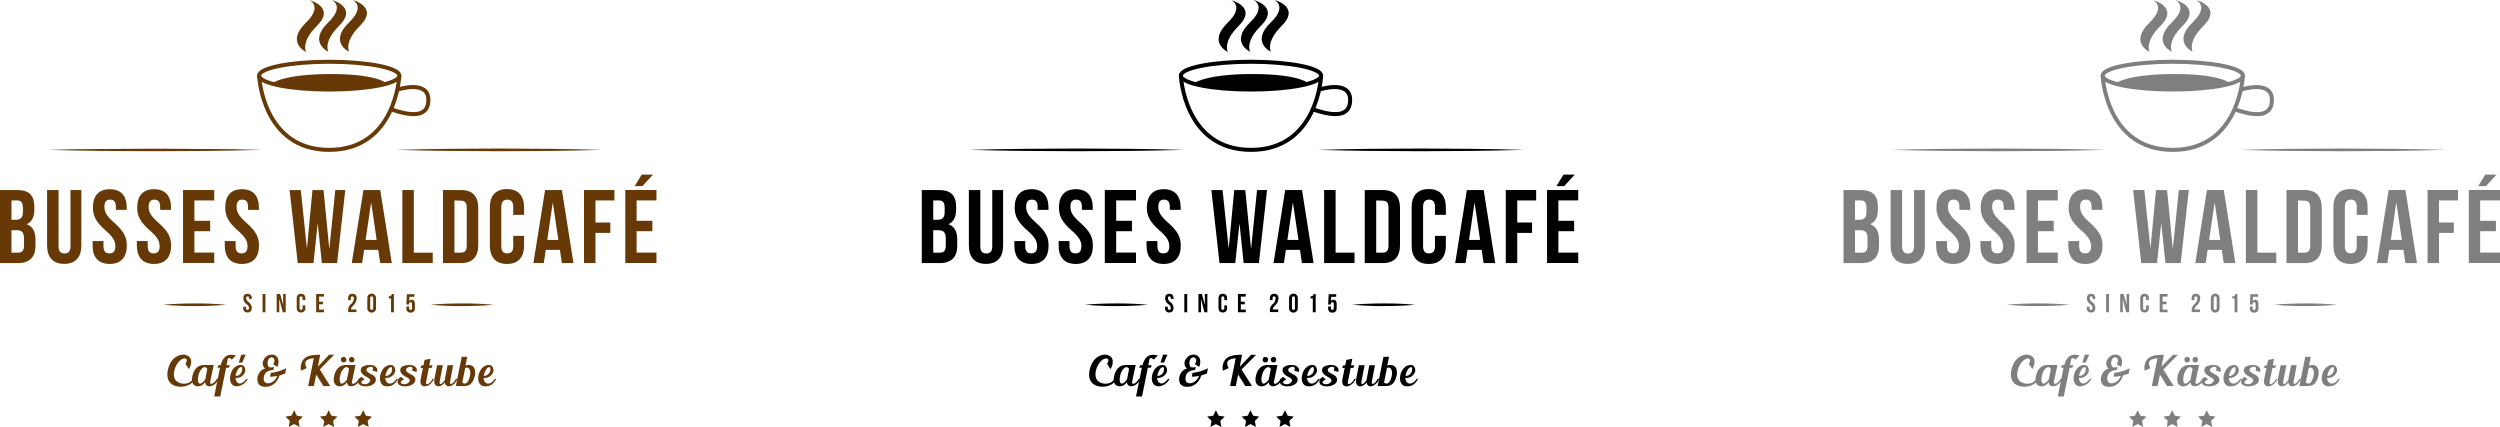 <svg viewBox="0 0 721.44 123.2" xmlns="http://www.w3.org/2000/svg"><g fill="#673907"><path d="m75.62 43.25c-5.14.16-10.29.23-15.44.3l-15.43.09-15.44-.09c-5.15-.07-10.3-.14-15.44-.3 5.13-.16 10.29-.25 15.44-.25l15.44-.09 15.43.09c5.15 0 10.3.09 15.44.25z"/><path d="m114.32 43.25c5-.16 9.9-.23 14.85-.3l14.83-.09 14.85.09c5 .06 9.9.14 14.85.3-4.95.16-9.9.23-14.85.3l-14.85.09-14.86-.09c-4.92-.07-9.87-.14-14.82-.3z"/><path d="m94.85 118.38.78 1.58 1.76.26-1.27 1.23.3 1.75-1.57-.83-1.57.83.3-1.75-1.27-1.23 1.76-.26z"/><path d="m104.81 118.38.79 1.58 1.75.26-1.27 1.23.3 1.75-1.57-.83-1.56.83.3-1.75-1.27-1.23 1.75-.26z"/><path d="m84.89 118.38.78 1.58 1.75.26-1.27 1.23.3 1.75-1.56-.83-1.57.83.3-1.75-1.27-1.23 1.75-.26z"/><path d="m47.09 87.94c1.52-.16 3-.23 4.55-.29s3-.09 4.54-.09 3 0 4.54.08 3 .14 4.55.3c-1.52.16-3 .24-4.55.3s-3 .08-4.54.09-3 0-4.54-.09-3.03-.14-4.55-.3z"/><path d="m124.22 87.94c1.52-.16 3-.23 4.54-.29s3-.09 4.55-.09 3 0 4.54.08 3 .14 4.54.3c-1.51.16-3 .24-4.54.3s-3 .08-4.54.09-3 0-4.55-.09-3.02-.14-4.54-.3z"/><path d="m9.91 59.69v.75c0 2.17-.66 3.52-2.14 4.22v.06c1.78.69 2.47 2.26 2.47 4.49v1.71c0 3.26-1.71 5-5 5h-5.24v-21.08h5c3.43 0 4.91 1.59 4.91 4.85zm-6.6-1.84v5.57h1.3c1.23 0 2-.54 2-2.23v-1.19c0-1.51-.51-2.17-1.69-2.17zm0 8.58v6.48h1.9c1.12 0 1.72-.51 1.72-2.08v-1.83c0-2-.63-2.57-2.14-2.57z"/><path d="m16.9 54.84v16.26c0 1.51.66 2.05 1.72 2.05s1.72-.54 1.72-2.05v-16.26h3.13v16c0 3.38-1.69 5.31-4.94 5.31s-4.94-1.93-4.94-5.31v-16z"/><path d="m31.69 54.6c3.23 0 4.88 1.92 4.88 5.3v.66h-3.13v-.87c0-1.51-.6-2.08-1.66-2.08s-1.65.57-1.65 2.08.66 2.68 2.83 4.58c2.77 2.44 3.64 4.18 3.64 6.59 0 3.38-1.68 5.31-4.94 5.31s-4.94-1.93-4.94-5.31v-1.29h3.14v1.5c0 1.51.66 2.05 1.71 2.05s1.72-.54 1.72-2.05-.66-2.68-2.83-4.57c-2.77-2.44-3.65-4.19-3.65-6.6 0-3.38 1.66-5.3 4.88-5.3z"/><path d="m44.47 54.6c3.22 0 4.88 1.92 4.88 5.3v.66h-3.14v-.87c0-1.51-.6-2.08-1.65-2.08s-1.66.57-1.66 2.08.66 2.68 2.83 4.58c2.77 2.44 3.65 4.18 3.65 6.59 0 3.38-1.69 5.31-4.94 5.31s-4.94-1.93-4.94-5.31v-1.29h3.13v1.5c0 1.51.66 2.05 1.72 2.05s1.71-.54 1.71-2.05-.66-2.68-2.83-4.57c-2.77-2.44-3.64-4.19-3.64-6.6 0-3.38 1.65-5.3 4.88-5.3z"/><path d="m56.1 63.72h4.55v3h-4.55v6.17h5.72v3h-9v-21.05h9v3h-5.72z"/><path d="m69.83 54.6c3.23 0 4.88 1.92 4.88 5.3v.66h-3.13v-.87c0-1.51-.6-2.08-1.66-2.08s-1.65.57-1.65 2.08.66 2.68 2.83 4.58c2.77 2.44 3.64 4.18 3.64 6.59 0 3.38-1.68 5.31-4.94 5.31s-4.94-1.93-4.94-5.31v-1.29h3.14v1.5c0 1.51.66 2.05 1.71 2.05s1.72-.54 1.72-2.05-.66-2.68-2.83-4.57c-2.77-2.44-3.6-4.19-3.6-6.6 0-3.38 1.61-5.3 4.83-5.3z"/><path d="m91.71 64.69h-.06l-1.18 11.23h-4.55l-2.35-21.08h3.23l1.74 16.63h.06l1.57-16.63h3.19l1.64 16.75h.06l1.69-16.75h2.89l-2.36 21.08h-4.4z"/><path d="m113.07 75.92h-3.35l-.57-3.82h-4.07l-.57 3.82h-3l3.37-21.08h4.85zm-7.56-6.68h3.19l-1.57-10.67h-.06z"/><path d="m116.11 54.84h3.31v18.07h5.46v3h-8.77z"/><path d="m127.83 54.84h5.24c3.32 0 4.94 1.83 4.94 5.21v10.66c0 3.38-1.62 5.21-4.94 5.21h-5.24zm3.31 3v15.07h1.86c1.06 0 1.69-.54 1.69-2v-11c0-1.51-.63-2-1.69-2z"/><path d="m151.24 68.06v2.8c0 3.38-1.69 5.31-4.94 5.31s-4.94-1.93-4.94-5.31v-11c0-3.38 1.68-5.3 4.94-5.3s4.94 1.92 4.94 5.3v2.14h-3.14v-2.31c0-1.51-.66-2.08-1.71-2.08s-1.72.57-1.72 2.08v11.38c0 1.51.66 2.05 1.72 2.05s1.71-.54 1.71-2.05v-3z"/><path d="m165.49 75.92h-3.35l-.57-3.82h-4.07l-.57 3.82h-3l3.37-21.08h4.85zm-7.56-6.68h3.19l-1.57-10.67h-.06z"/><path d="m171.84 64.21h4.28v3h-4.28v8.7h-3.31v-21.07h8.77v3h-5.46z"/><path d="m183.71 63.72h4.55v3h-4.55v6.17h5.73v3h-9v-21.05h9v3h-5.73zm4.73-13.34-3.07 3.34h-2.23l2.05-3.34z"/><path d="m56.2 109.38c-1.15 2.5-5.22 2.88-7 1.17-1.59-1.51-.85-4.92.5-6.58a4.38 4.38 0 0 1 2-1.4 3 3 0 0 1 2.4.05 1.89 1.89 0 0 1 1.06 1.52 3.91 3.91 0 0 1 -.66 2.37l-1-1.56a1.78 1.78 0 0 0 .41-.93.57.57 0 0 0 -.64-.58 2.35 2.35 0 0 0 -1.4.67c-1.3 1.2-2.25 3.9-1.33 5.39s4 1.81 5.09-.12z"/><path d="m63.08 109.35c-.83 2.21-3.72 3-3.88.92-1.27 1.91-4 1.56-3.81-.94.17-1.94 1.13-3.88 3.28-4h3l-.09.46c-.38 1.84-.63 2.91-.91 4.3s1.5.34 1.89-.79zm-3.26-2.86c-.74-1.34-2.16 0-2.58 1.92-.46 2.18.34 3.31 2 1.07z"/><path d="m65.72 103.64-.35 1.74h1l-.35.74h-.78l-1.68 8.29h-1.75c.55-2.86 1.09-5.47 1.67-8.29h-.76l.31-.74h.64c.55-2 1.59-3.59 4.43-2.8l-1.17 1.19c-.59-.47-.81-.54-1.17-.33z"/><path d="m71.49 109.33a3.73 3.73 0 0 1 -3.19 2.15c-2.28-.07-2.31-3-1.19-4.74.91-1.42 2.48-1.72 3.17-1.14a1.72 1.72 0 0 1 .26 2.12 2.69 2.69 0 0 1 -2.54 1.34 1.68 1.68 0 0 0 .75 1.5c.93.44 1.89-.64 2.36-1.23zm-3.5-.84a1.91 1.91 0 0 0 1.82-2.49c-.24-.18-.77 0-1.21.73a4.6 4.6 0 0 0 -.6 1.61s0 .11 0 .15zm2.91-6.15-1 2.3h-1l.71-2.28z"/><path d="m82.29 107.8c-.38.14-1.26.45-1.65.56a4.85 4.85 0 0 1 -.48 1.12 3.9 3.9 0 0 1 -.89 1.12 4.11 4.11 0 0 1 -1.18.76 4.17 4.17 0 0 1 -1.49.26 3.51 3.51 0 0 1 -1.12-.17 2.24 2.24 0 0 1 -.68-.45 1.73 1.73 0 0 1 -.4-.69 2.5 2.5 0 0 1 -.13-.81 3.23 3.23 0 0 1 .14-1 3.54 3.54 0 0 1 .45-.94 2.81 2.81 0 0 1 1.7-1.22 1.69 1.69 0 0 1 -.57-.66 1.86 1.86 0 0 1 -.18-.79 2.3 2.3 0 0 1 .19-.89 4.1 4.1 0 0 1 .56-.84 2.68 2.68 0 0 1 .83-.6 2.61 2.61 0 0 1 1.06-.23c2 0 2.25 2.22 1.59 3.55-.4-.26-1-.62-1.22-.82 1.24-1.73-.93-2.86-1.5-.9a2.22 2.22 0 0 0 -.1.61 1.81 1.81 0 0 0 .07.52c.24 1 .83.72 1.79.66l-.22.83c-1.67.08-2.76.84-2.76 2.54 0 2 2.94 1.64 3.93-.85a11.36 11.36 0 0 1 -2.1.24c.07-.35.14-.76.21-1.12a12.08 12.08 0 0 0 4.43-1.33c-.07.42-.19 1.15-.28 1.54z"/><path d="m92.29 106.62 3 4.79h-1.97l-2.06-3.32-.68 3.32h-1.65l1.62-8a3.75 3.75 0 0 0 -2.12.63c-.44.39-.41 1.32.08 2.19l-1.63.74a3.86 3.86 0 0 1 .86-3.43c1-1 2.77-1.16 4.66-1.16l-.67 3.42 3.27-3.46h1.43z"/><path d="m104 109.35c-.83 2.21-3.72 3-3.88.92-1.28 1.91-4 1.56-3.81-.94.17-1.94 1.12-3.88 3.28-4h3l-.1.46c-.37 1.84-.62 2.91-.9 4.3s1.49.34 1.89-.79zm-3.27-2.86c-.73-1.34-2.15 0-2.57 1.92-.46 2.18.33 3.31 2 1.07v-.22zm-1.57-3.49a.8.8 0 0 1 .8.8.79.79 0 0 1 -.8.79.77.77 0 0 1 -.79-.79.78.78 0 0 1 .79-.8zm2.34 0a.8.8 0 0 1 .8.8.79.79 0 0 1 -.8.79.79.79 0 0 1 -.79-.79.79.79 0 0 1 .79-.8z"/><path d="m107.47 106.93c.18-.36.38-1-.34-1.08a1.14 1.14 0 0 0 -.84.21.77.77 0 0 0 -.54.74.66.66 0 0 0 .23.47 4.84 4.84 0 0 0 .87.58 9 9 0 0 1 1 .58 1.69 1.69 0 0 1 .56.75c.63 2.5-4.71 3.12-5.07 1.15a1.5 1.5 0 0 1 1-1.55l.89.76c-.75.23-1.08.62-.93.95s1 .52 1.64.27a1.54 1.54 0 0 0 .86-.78c.18-.41-.26-.76-.59-1a8.72 8.72 0 0 1 -1-.56 2.69 2.69 0 0 1 -.84-.8 1.26 1.26 0 0 1 .73-2 3.65 3.65 0 0 1 1.82-.27 2 2 0 0 1 1.88 1 1.76 1.76 0 0 1 0 1z"/><path d="m114.87 109.33c-.94 1.74-1.93 2.18-3.31 2.15-2.27-.07-2.31-3-1.19-4.74.92-1.42 2.48-1.72 3.17-1.14a1.72 1.72 0 0 1 .27 2.12 2.72 2.72 0 0 1 -2.6 1.34 1.7 1.7 0 0 0 .75 1.5c.93.44 1.91-.29 2.47-1.23zm-3.62-.84a1.91 1.91 0 0 0 1.82-2.47c-.24-.18-.77 0-1.21.73a4.6 4.6 0 0 0 -.6 1.61s-.01.09-.01.13z"/><path d="m118.87 106.93c.18-.36.38-1-.34-1.08a1.14 1.14 0 0 0 -.84.21.75.75 0 0 0 -.53.74.62.62 0 0 0 .22.47 4.84 4.84 0 0 0 .87.58 8.13 8.13 0 0 1 1 .58 1.69 1.69 0 0 1 .56.75c.63 2.5-4.71 3.12-5.07 1.15a1.5 1.5 0 0 1 1-1.55l.89.76c-.75.23-1.08.62-.93.95s1 .52 1.64.27a1.54 1.54 0 0 0 .86-.78c.18-.41-.26-.76-.59-1a9.75 9.75 0 0 1 -1-.56 2.69 2.69 0 0 1 -.84-.8 1.26 1.26 0 0 1 .73-2 3.65 3.65 0 0 1 1.82-.27 2 2 0 0 1 1.88 1 1.76 1.76 0 0 1 0 1z"/><path d="m125.25 109.3c-1 2.58-4.52 3.26-3.84 0l.64-3.13h-.73l.31-.74h.57l.33-1.57 1.71-.33-.37 1.9h1l-.35.74h-.75l-.81 4c-.28 1.41 1.43.36 1.84-.82z"/><path d="m132 109.32c-.77 2.19-3.33 3-3.62 1.09-1.28 1.57-3.49 1.61-3-1.16l.77-3.87h1.64c-.37 2-.67 3.4-.91 4.74s.94.53 1.47-.47c0-.12 0-.26.81-4.27h1.61c-.36 2-.63 3.34-.88 4.74s1.25.35 1.63-.8z"/><path d="m136.92 108.81c-.69 2.37-1.83 2.6-3.38 2.6h-2l1.7-8.44h1.59l-.51 2.57a2.08 2.08 0 0 1 .92-.22 1.86 1.86 0 0 1 1.22.4 2 2 0 0 1 .55.89 4 4 0 0 1 -.09 2.2zm-1.4-2.16a.86.86 0 0 0 -1.28-.43l-.84 4.17c1.42 1.1 2.16-1.14 2.28-2.31a2.78 2.78 0 0 0 -.16-1.43z"/><path d="m143.22 109.33c-.94 1.74-1.93 2.18-3.3 2.15-2.28-.07-2.31-3-1.19-4.74.91-1.42 2.48-1.72 3.17-1.14a1.72 1.72 0 0 1 .26 2.12 2.69 2.69 0 0 1 -2.59 1.34 1.68 1.68 0 0 0 .75 1.5c.92.44 1.9-.29 2.47-1.23zm-3.61-.84a1.91 1.91 0 0 0 1.82-2.47c-.25-.18-.78 0-1.21.73a4.6 4.6 0 0 0 -.6 1.61s-.01.09-.01.13z"/></g><ellipse cx="95.01" cy="21.83" fill="none" rx="20.24" ry="4.01" stroke="#673907" stroke-miterlimit="10" stroke-width="1.16"/><path d="m74.77 21.83s.94 21.42 20.23 21.42 20.24-21.42 20.24-21.42" fill="none" stroke="#673907" stroke-miterlimit="10" stroke-width="1.16"/><path d="m114.81 25.83s8.81-2.89 8.81 3-6.62 4.1-10.62 2.78" fill="none" stroke="#673907" stroke-miterlimit="10" stroke-width="1.16"/><path d="m78.62 24s3.32-2.63 16.87-2.63 15.92 2.63 15.92 2.63-5.65 1.7-15.92 1.79a65 65 0 0 1 -16.87-1.79z" fill="#673907"/><path d="m94.76 14.94s-6-2.73 0-8.51c4.85-4.68 1-6.43 1-6.43s7.66 1.94 2.09 7.47c-4.7 4.64-3.09 7.47-3.09 7.47z" fill="#673907"/><path d="m88.33 15s-6-2.73 0-8.51c4.85-4.68 1-6.43 1-6.43s7.67 1.94 2.06 7.48c-4.67 4.63-3.06 7.46-3.06 7.46z" fill="#673907"/><path d="m100.76 14.94s-6-2.73 0-8.51c4.85-4.68 1-6.43 1-6.43s7.67 1.94 2.1 7.47c-4.7 4.64-3.1 7.47-3.1 7.47z" fill="#673907"/><path d="m71.44 84.78c.8 0 1.22.48 1.22 1.32v.17h-.79v-.22c0-.38-.15-.52-.41-.52s-.42.14-.42.52.17.67.71 1.14a2.05 2.05 0 0 1 .91 1.65c0 .85-.42 1.33-1.23 1.33s-1.24-.48-1.24-1.33v-.32h.81v.37c0 .38.16.52.43.52s.42-.14.42-.52-.16-.67-.7-1.14a2 2 0 0 1 -.91-1.65c-.02-.84.39-1.32 1.2-1.32z" fill="#673907"/><path d="m75.77 84.84h.83v5.27h-.83z" fill="#673907"/><path d="m80.59 86.29v3.82h-.75v-5.27h1l.87 3.16v-3.16h.74v5.27h-.85z" fill="#673907"/><path d="m88.1 88.14v.7a1.16 1.16 0 0 1 -1.24 1.33c-.81 0-1.23-.48-1.23-1.33v-2.74c0-.84.42-1.32 1.23-1.32a1.16 1.16 0 0 1 1.24 1.32v.51h-.79v-.56c0-.38-.16-.52-.43-.52s-.43.14-.43.52v2.84c0 .38.17.52.43.52s.43-.14.43-.52v-.75z" fill="#673907"/><path d="m92.07 87.06h1.13v.75h-1.13v1.54h1.43v.76h-2.26v-5.27h2.26v.75h-1.43z" fill="#673907"/><path d="m101.66 85.53c-.26 0-.43.14-.43.52v.56h-.78v-.51c0-.84.42-1.32 1.23-1.32a1.15 1.15 0 0 1 1.24 1.32 2.9 2.9 0 0 1 -1 2.09c-.49.52-.62.77-.62 1a.37.37 0 0 0 0 .11h1.56v.76h-2.39v-.65a2.28 2.28 0 0 1 .83-1.68 2.21 2.21 0 0 0 .81-1.65c-.02-.42-.19-.55-.45-.55z" fill="#673907"/><path d="m106 86.1a1.26 1.26 0 1 1 2.51 0v2.74a1.26 1.26 0 1 1 -2.51 0zm.83 2.79c0 .38.16.52.43.52s.43-.14.43-.52v-2.84c0-.38-.17-.52-.43-.52s-.43.14-.43.52z" fill="#673907"/><path d="m112.2 85.5a.82.82 0 0 0 .91-.66h.56v5.27h-.83v-4h-.64z" fill="#673907"/><path d="m118.05 88.41v.48c0 .38.17.52.43.52s.43-.14.43-.52v-1.16c0-.37-.17-.51-.43-.51s-.43.14-.43.51v.16h-.78l.15-3h2.18v.75h-1.44l-.07 1.26a.79.79 0 0 1 .72-.39c.61 0 .92.43.92 1.21v1.17c0 .85-.42 1.33-1.24 1.33s-1.23-.48-1.23-1.33v-.43z" fill="#673907"/><g fill="#7f7f7f"><path d="m607.62 43.25c-5.14.16-10.29.23-15.44.3l-15.43.09-15.44-.09c-5.15-.07-10.3-.14-15.44-.3 5.14-.16 10.29-.24 15.44-.3l15.44-.09 15.43.09c5.15.05 10.3.14 15.44.3z"/><path d="m646.32 43.25c4.95-.16 9.9-.23 14.85-.3l14.83-.09 14.85.09c5 .06 9.9.14 14.85.3-5 .16-9.9.23-14.85.3l-14.85.09-14.86-.09c-4.92-.07-9.87-.14-14.82-.3z"/><path d="m626.85 118.38.78 1.58 1.75.26-1.26 1.23.3 1.75-1.57-.83-1.57.83.3-1.75-1.26-1.23 1.75-.26z"/><path d="m636.82 118.38.78 1.58 1.75.26-1.27 1.23.3 1.75-1.56-.83-1.57.83.3-1.75-1.27-1.23 1.75-.26z"/><path d="m616.88 118.38.79 1.58 1.75.26-1.27 1.23.3 1.75-1.57-.83-1.56.83.3-1.75-1.27-1.23 1.75-.26z"/><path d="m579.09 87.94c1.52-.16 3-.23 4.55-.29s3-.09 4.54-.09 3 0 4.54.08 3 .14 4.55.3c-1.52.16-3 .24-4.55.3s-3 .08-4.54.09-3 0-4.54-.09-3.03-.14-4.55-.3z"/><path d="m656.22 87.94c1.52-.16 3-.23 4.54-.29s3-.09 4.55-.09 3 0 4.54.08 3 .14 4.54.3c-1.51.16-3 .24-4.54.3s-3 .08-4.54.09-3 0-4.55-.09-3.02-.14-4.54-.3z"/><path d="m541.91 59.69v.75c0 2.17-.66 3.52-2.14 4.22v.06c1.78.69 2.47 2.26 2.47 4.49v1.71c0 3.26-1.71 5-5 5h-5.24v-21.08h5c3.43 0 4.91 1.59 4.91 4.85zm-6.6-1.84v5.57h1.3c1.23 0 2-.54 2-2.23v-1.19c0-1.51-.51-2.17-1.69-2.17zm0 8.58v6.48h1.9c1.12 0 1.72-.51 1.72-2.08v-1.83c0-2-.63-2.57-2.14-2.57z"/><path d="m548.9 54.84v16.26c0 1.51.66 2.05 1.72 2.05s1.72-.54 1.72-2.05v-16.26h3.13v16c0 3.38-1.69 5.31-4.94 5.31s-4.94-1.93-4.94-5.31v-16z"/><path d="m563.69 54.6c3.23 0 4.88 1.92 4.88 5.3v.66h-3.13v-.87c0-1.51-.6-2.08-1.66-2.08s-1.65.57-1.65 2.08.66 2.68 2.83 4.58c2.77 2.44 3.64 4.18 3.64 6.59 0 3.38-1.68 5.31-4.94 5.31s-4.94-1.93-4.94-5.31v-1.29h3.14v1.5c0 1.51.66 2.05 1.71 2.05s1.72-.54 1.72-2.05-.66-2.68-2.83-4.57c-2.77-2.44-3.65-4.19-3.65-6.6 0-3.38 1.66-5.3 4.88-5.3z"/><path d="m576.47 54.6c3.22 0 4.88 1.92 4.88 5.3v.66h-3.14v-.87c0-1.51-.6-2.08-1.65-2.08s-1.66.57-1.66 2.08.66 2.68 2.83 4.58c2.77 2.44 3.65 4.18 3.65 6.59 0 3.38-1.69 5.31-4.94 5.31s-4.94-1.93-4.94-5.31v-1.29h3.13v1.5c0 1.51.66 2.05 1.72 2.05s1.71-.54 1.71-2.05-.66-2.68-2.83-4.57c-2.77-2.44-3.64-4.19-3.64-6.6 0-3.38 1.65-5.3 4.88-5.3z"/><path d="m588.1 63.72h4.55v3h-4.55v6.17h5.72v3h-9v-21.05h9v3h-5.72z"/><path d="m601.83 54.6c3.23 0 4.88 1.92 4.88 5.3v.66h-3.13v-.87c0-1.51-.6-2.08-1.66-2.08s-1.65.57-1.65 2.08.66 2.68 2.83 4.58c2.77 2.44 3.64 4.18 3.64 6.59 0 3.38-1.68 5.31-4.94 5.31s-4.94-1.93-4.94-5.31v-1.29h3.14v1.5c0 1.51.66 2.05 1.71 2.05s1.72-.54 1.72-2.05-.66-2.68-2.83-4.57c-2.77-2.44-3.65-4.19-3.65-6.6.05-3.38 1.66-5.3 4.88-5.3z"/><path d="m623.71 64.69h-.06l-1.18 11.23h-4.55l-2.35-21.08h3.23l1.74 16.63h.06l1.57-16.63h3.19l1.64 16.75h.06l1.69-16.75h2.89l-2.35 21.08h-4.4z"/><path d="m645.07 75.92h-3.35l-.57-3.82h-4.07l-.57 3.82h-3l3.37-21.08h4.85zm-7.56-6.68h3.19l-1.57-10.67h-.06z"/><path d="m648.11 54.84h3.31v18.07h5.46v3h-8.77z"/><path d="m659.83 54.84h5.24c3.32 0 4.94 1.83 4.94 5.21v10.66c0 3.38-1.62 5.21-4.94 5.21h-5.24zm3.31 3v15.07h1.86c1.06 0 1.69-.54 1.69-2v-11c0-1.51-.63-2-1.69-2z"/><path d="m683.24 68.06v2.8c0 3.38-1.69 5.31-4.94 5.31s-4.94-1.93-4.94-5.31v-11c0-3.38 1.68-5.3 4.94-5.3s4.94 1.92 4.94 5.3v2.14h-3.14v-2.31c0-1.51-.66-2.08-1.71-2.08s-1.72.57-1.72 2.08v11.38c0 1.51.66 2.05 1.72 2.05s1.71-.54 1.71-2.05v-3z"/><path d="m697.49 75.92h-3.35l-.57-3.82h-4.07l-.57 3.82h-3l3.37-21.08h4.85zm-7.56-6.68h3.19l-1.57-10.67h-.06z"/><path d="m703.84 64.21h4.28v3h-4.28v8.7h-3.31v-21.07h8.77v3h-5.46z"/><path d="m715.71 63.72h4.55v3h-4.55v6.17h5.73v3h-9v-21.05h9v3h-5.73zm4.73-13.34-3.07 3.34h-2.23l2.05-3.34z"/><path d="m588.2 109.38c-1.15 2.5-5.22 2.88-7 1.17-1.59-1.51-.85-4.92.5-6.58a4.38 4.38 0 0 1 1.95-1.4 3 3 0 0 1 2.4.05 1.89 1.89 0 0 1 1.06 1.52 3.91 3.91 0 0 1 -.66 2.37l-1-1.56a1.78 1.78 0 0 0 .41-.93.57.57 0 0 0 -.64-.58 2.35 2.35 0 0 0 -1.4.67c-1.3 1.2-2.25 3.9-1.33 5.39s4 1.81 5.09-.12z"/><path d="m595.08 109.35c-.83 2.21-3.72 3-3.88.92-1.27 1.91-4 1.56-3.81-.94.17-1.94 1.13-3.88 3.28-4h3.05l-.09.46c-.38 1.84-.63 2.91-.91 4.3s1.5.34 1.89-.79zm-3.26-2.86c-.74-1.34-2.16 0-2.58 1.92-.46 2.18.34 3.31 2 1.07z"/><path d="m597.72 103.64-.35 1.74h1l-.35.74h-.78l-1.68 8.29h-1.73c.55-2.86 1.09-5.47 1.67-8.29h-.76l.31-.74h.64c.55-2 1.59-3.59 4.43-2.8l-1.17 1.19c-.59-.47-.81-.54-1.17-.33z"/><path d="m603.49 109.33a3.73 3.73 0 0 1 -3.19 2.15c-2.28-.07-2.31-3-1.19-4.74.91-1.42 2.48-1.72 3.17-1.14a1.72 1.72 0 0 1 .26 2.12 2.69 2.69 0 0 1 -2.59 1.34 1.68 1.68 0 0 0 .75 1.5c.93.44 1.89-.64 2.36-1.23zm-3.5-.84a1.91 1.91 0 0 0 1.82-2.47c-.24-.18-.77 0-1.21.73a4.6 4.6 0 0 0 -.6 1.61s0 .09 0 .13zm2.91-6.15-1 2.3h-1l.71-2.28z"/><path d="m614.29 107.8c-.38.14-1.26.45-1.65.56a4.85 4.85 0 0 1 -.48 1.12 3.9 3.9 0 0 1 -.89 1.12 4.11 4.11 0 0 1 -1.18.76 4.17 4.17 0 0 1 -1.49.26 3.51 3.51 0 0 1 -1.12-.17 2.24 2.24 0 0 1 -.68-.45 1.73 1.73 0 0 1 -.4-.69 2.5 2.5 0 0 1 -.13-.81 3.23 3.23 0 0 1 .14-1 3.54 3.54 0 0 1 .45-.94 2.81 2.81 0 0 1 1.7-1.22 1.69 1.69 0 0 1 -.57-.66 1.86 1.86 0 0 1 -.18-.79 2.3 2.3 0 0 1 .19-.89 4.1 4.1 0 0 1 .56-.84 2.68 2.68 0 0 1 .83-.6 2.61 2.61 0 0 1 1.06-.23c2 0 2.25 2.22 1.59 3.55-.4-.26-1-.62-1.22-.82 1.24-1.73-.93-2.86-1.5-.9a2.22 2.22 0 0 0 -.1.61 1.81 1.81 0 0 0 .07.52c.24 1 .83.72 1.79.66l-.22.83c-1.67.08-2.76.84-2.76 2.54 0 2 2.94 1.64 3.93-.85a11.36 11.36 0 0 1 -2.1.24c.07-.35.14-.76.21-1.12a12.08 12.08 0 0 0 4.43-1.33c-.07.42-.19 1.15-.28 1.54z"/><path d="m624.29 106.62 3 4.79h-1.93l-2.06-3.32-.68 3.32h-1.65l1.62-8a3.75 3.75 0 0 0 -2.12.63c-.44.39-.41 1.32.08 2.19l-1.63.74a3.86 3.86 0 0 1 .86-3.43c1-1 2.77-1.16 4.66-1.16l-.67 3.42 3.28-3.41h1.43z"/><path d="m636 109.35c-.83 2.21-3.72 3-3.88.92-1.28 1.91-4 1.56-3.81-.94.17-1.94 1.12-3.88 3.28-4h3l-.1.46c-.37 1.84-.62 2.91-.9 4.3s1.49.34 1.89-.79zm-3.27-2.86c-.73-1.34-2.15 0-2.57 1.92-.46 2.18.33 3.31 2 1.07v-.22zm-1.57-3.49a.8.8 0 0 1 .8.8.79.79 0 0 1 -.8.79.77.77 0 0 1 -.79-.79.78.78 0 0 1 .79-.8zm2.34 0a.8.8 0 0 1 .8.8.79.79 0 0 1 -.8.79.79.79 0 0 1 -.79-.79.79.79 0 0 1 .79-.8z"/><path d="m639.47 106.93c.18-.36.38-1-.34-1.08a1.14 1.14 0 0 0 -.84.21.77.77 0 0 0 -.54.74.66.66 0 0 0 .23.47 4.84 4.84 0 0 0 .87.58 9 9 0 0 1 1 .58 1.69 1.69 0 0 1 .56.75c.63 2.5-4.71 3.12-5.07 1.15a1.5 1.5 0 0 1 1-1.55l.89.76c-.75.23-1.08.62-.93.95s1 .52 1.64.27a1.54 1.54 0 0 0 .86-.78c.18-.41-.26-.76-.59-1a8.72 8.72 0 0 1 -1-.56 2.69 2.69 0 0 1 -.84-.8 1.26 1.26 0 0 1 .73-2 3.65 3.65 0 0 1 1.82-.27 2 2 0 0 1 1.88 1 1.76 1.76 0 0 1 0 1z"/><path d="m646.87 109.33c-.94 1.74-1.93 2.18-3.31 2.15-2.27-.07-2.31-3-1.19-4.74.92-1.42 2.48-1.72 3.17-1.14a1.72 1.72 0 0 1 .27 2.12 2.72 2.72 0 0 1 -2.6 1.34 1.7 1.7 0 0 0 .75 1.5c.93.44 1.91-.29 2.47-1.23zm-3.62-.84a1.91 1.91 0 0 0 1.82-2.47c-.24-.18-.77 0-1.21.73a4.6 4.6 0 0 0 -.6 1.61s-.01.09-.01.13z"/><path d="m650.87 106.93c.18-.36.38-1-.34-1.08a1.14 1.14 0 0 0 -.84.21.75.75 0 0 0 -.53.74.62.62 0 0 0 .22.47 4.84 4.84 0 0 0 .87.58 8.13 8.13 0 0 1 1 .58 1.69 1.69 0 0 1 .56.75c.63 2.5-4.71 3.12-5.07 1.15a1.5 1.5 0 0 1 1-1.55l.89.76c-.75.23-1.08.62-.93.95s1 .52 1.64.27a1.54 1.54 0 0 0 .86-.78c.18-.41-.26-.76-.59-1a9.75 9.75 0 0 1 -1-.56 2.69 2.69 0 0 1 -.84-.8 1.26 1.26 0 0 1 .73-2 3.65 3.65 0 0 1 1.82-.27 2 2 0 0 1 1.88 1 1.76 1.76 0 0 1 0 1z"/><path d="m657.25 109.3c-1 2.58-4.52 3.26-3.84 0l.64-3.13h-.73l.31-.74h.57l.33-1.57 1.71-.33-.37 1.9h1l-.35.74h-.75l-.81 4c-.28 1.41 1.43.36 1.84-.82z"/><path d="m664 109.32c-.77 2.19-3.33 3-3.62 1.09-1.28 1.57-3.49 1.61-3-1.16l.77-3.87h1.64c-.37 2-.67 3.4-.91 4.74s.94.53 1.47-.47c0-.12 0-.26.81-4.27h1.61c-.36 2-.63 3.34-.88 4.74s1.25.35 1.63-.8z"/><path d="m668.92 108.81c-.69 2.37-1.83 2.6-3.38 2.6h-2l1.7-8.44h1.59l-.51 2.57a2.08 2.08 0 0 1 .92-.22 1.86 1.86 0 0 1 1.22.4 2 2 0 0 1 .55.89 4 4 0 0 1 -.09 2.2zm-1.4-2.16a.86.86 0 0 0 -1.28-.43l-.84 4.17c1.42 1.1 2.16-1.14 2.28-2.31a2.78 2.78 0 0 0 -.16-1.43z"/><path d="m675.22 109.33c-.94 1.74-1.93 2.18-3.3 2.15-2.28-.07-2.31-3-1.19-4.74.91-1.42 2.48-1.72 3.17-1.14a1.72 1.72 0 0 1 .26 2.12 2.69 2.69 0 0 1 -2.59 1.34 1.68 1.68 0 0 0 .75 1.5c.92.44 1.9-.29 2.47-1.23zm-3.61-.84a1.91 1.91 0 0 0 1.82-2.47c-.25-.18-.78 0-1.21.73a4.6 4.6 0 0 0 -.6 1.61s-.01.09-.01.13z"/></g><ellipse cx="627.01" cy="21.83" fill="none" rx="20.24" ry="4.01" stroke="#7f7f7f" stroke-miterlimit="10" stroke-width="1.16"/><path d="m606.77 21.83s.94 21.42 20.24 21.42 20.24-21.42 20.24-21.42" fill="none" stroke="#7f7f7f" stroke-miterlimit="10" stroke-width="1.16"/><path d="m646.81 25.83s8.81-2.89 8.81 3-6.62 4.1-10.62 2.78" fill="none" stroke="#7f7f7f" stroke-miterlimit="10" stroke-width="1.16"/><path d="m610.62 24s3.32-2.63 16.87-2.63 15.92 2.63 15.92 2.63-5.65 1.7-15.92 1.79a65 65 0 0 1 -16.87-1.79z" fill="#7f7f7f"/><path d="m626.76 14.94s-6-2.73 0-8.51c4.85-4.68 1-6.43 1-6.43s7.66 1.94 2.09 7.47c-4.7 4.64-3.09 7.47-3.09 7.47z" fill="#7f7f7f"/><path d="m620.33 15s-6-2.73 0-8.51c4.85-4.68 1-6.43 1-6.43s7.67 1.94 2.06 7.48c-4.67 4.63-3.06 7.46-3.06 7.46z" fill="#7f7f7f"/><path d="m632.76 14.94s-6-2.73 0-8.51c4.85-4.68 1-6.43 1-6.43s7.67 1.94 2.1 7.47c-4.7 4.64-3.1 7.47-3.1 7.47z" fill="#7f7f7f"/><path d="m603.44 84.78c.8 0 1.22.48 1.22 1.32v.17h-.79v-.22c0-.38-.15-.52-.41-.52s-.42.14-.42.52.17.67.71 1.14a2.05 2.05 0 0 1 .91 1.65c0 .85-.42 1.33-1.23 1.33s-1.24-.48-1.24-1.33v-.32h.81v.37c0 .38.16.52.43.52s.42-.14.42-.52-.16-.67-.7-1.14a2 2 0 0 1 -.91-1.65c-.02-.84.39-1.32 1.2-1.32z" fill="#7f7f7f"/><path d="m607.77 84.84h.83v5.27h-.83z" fill="#7f7f7f"/><path d="m612.59 86.29v3.82h-.75v-5.27h1l.84 3.15v-3.15h.74v5.27h-.85z" fill="#7f7f7f"/><path d="m620.1 88.14v.7a1.16 1.16 0 0 1 -1.24 1.33c-.81 0-1.23-.48-1.23-1.33v-2.74c0-.84.42-1.32 1.23-1.32a1.16 1.16 0 0 1 1.24 1.32v.51h-.79v-.56c0-.38-.16-.52-.43-.52s-.43.14-.43.52v2.84c0 .38.17.52.43.52s.43-.14.43-.52v-.75z" fill="#7f7f7f"/><path d="m624.07 87.06h1.13v.75h-1.13v1.54h1.43v.76h-2.26v-5.27h2.26v.75h-1.43z" fill="#7f7f7f"/><path d="m633.66 85.53c-.26 0-.43.14-.43.52v.56h-.78v-.51c0-.84.42-1.32 1.23-1.32a1.15 1.15 0 0 1 1.24 1.32 2.9 2.9 0 0 1 -1 2.09c-.49.52-.62.77-.62 1a.37.37 0 0 0 0 .11h1.56v.76h-2.39v-.65a2.28 2.28 0 0 1 .83-1.68 2.21 2.21 0 0 0 .81-1.65c-.02-.42-.19-.55-.45-.55z" fill="#7f7f7f"/><path d="m638 86.1a1.26 1.26 0 1 1 2.51 0v2.74a1.26 1.26 0 1 1 -2.51 0zm.83 2.79c0 .38.16.52.43.52s.43-.14.43-.52v-2.84c0-.38-.17-.52-.43-.52s-.43.14-.43.52z" fill="#7f7f7f"/><path d="m644.2 85.5a.82.82 0 0 0 .91-.66h.56v5.27h-.83v-4h-.64z" fill="#7f7f7f"/><path d="m650.05 88.41v.48c0 .38.17.52.43.52s.43-.14.43-.52v-1.16c0-.37-.17-.51-.43-.51s-.43.14-.43.51v.16h-.78l.15-3h2.18v.75h-1.44l-.07 1.26a.79.79 0 0 1 .72-.39c.61 0 .92.43.92 1.21v1.17c0 .85-.42 1.33-1.24 1.33s-1.23-.48-1.23-1.33v-.43z" fill="#7f7f7f"/><path d="m341.62 43.25c-5.14.16-10.29.23-15.44.3l-15.43.09-15.44-.09c-5.15-.07-10.3-.14-15.44-.3 5.14-.16 10.29-.24 15.44-.3l15.44-.09 15.43.09c5.15.05 10.3.14 15.44.3z"/><path d="m380.32 43.25c4.95-.16 9.9-.23 14.85-.3l14.83-.09 14.85.09c4.95.06 9.9.14 14.85.3-5 .16-9.9.23-14.85.3l-14.85.09-14.86-.09c-4.92-.07-9.87-.14-14.82-.3z"/><path d="m360.85 118.38.78 1.58 1.75.26-1.26 1.23.3 1.75-1.57-.83-1.57.83.3-1.75-1.27-1.23 1.76-.26z"/><path d="m370.81 118.38.79 1.58 1.75.26-1.27 1.23.3 1.75-1.57-.83-1.56.83.3-1.75-1.27-1.23 1.75-.26z"/><path d="m350.88 118.38.79 1.58 1.75.26-1.27 1.23.3 1.75-1.57-.83-1.56.83.3-1.75-1.27-1.23 1.75-.26z"/><path d="m313.09 87.94c1.52-.16 3-.23 4.55-.29s3-.09 4.54-.09 3 0 4.54.08 3 .14 4.55.3c-1.52.16-3 .24-4.55.3s-3 .08-4.54.09-3 0-4.54-.09-3.03-.14-4.55-.3z"/><path d="m390.22 87.94c1.52-.16 3-.23 4.54-.29s3-.09 4.55-.09 3 0 4.54.08 3 .14 4.54.3c-1.51.16-3 .24-4.54.3s-3 .08-4.54.09-3 0-4.55-.09-3.02-.14-4.54-.3z"/><path d="m275.91 59.69v.75c0 2.17-.66 3.52-2.14 4.22v.06c1.78.69 2.47 2.26 2.47 4.49v1.71c0 3.26-1.71 5-5 5h-5.24v-21.08h5c3.43 0 4.91 1.59 4.91 4.85zm-6.6-1.84v5.57h1.3c1.23 0 2-.54 2-2.23v-1.19c0-1.51-.51-2.17-1.69-2.17zm0 8.58v6.48h1.9c1.12 0 1.72-.51 1.72-2.08v-1.83c0-2-.63-2.57-2.14-2.57z"/><path d="m282.9 54.84v16.26c0 1.51.66 2.05 1.72 2.05s1.72-.54 1.72-2.05v-16.26h3.13v16c0 3.38-1.69 5.31-4.94 5.31s-4.94-1.93-4.94-5.31v-16z"/><path d="m297.69 54.6c3.23 0 4.88 1.92 4.88 5.3v.66h-3.13v-.87c0-1.51-.6-2.08-1.66-2.08s-1.65.57-1.65 2.08.66 2.68 2.83 4.58c2.77 2.44 3.64 4.18 3.64 6.59 0 3.38-1.68 5.31-4.94 5.31s-4.94-1.93-4.94-5.31v-1.29h3.14v1.5c0 1.51.66 2.05 1.71 2.05s1.72-.54 1.72-2.05-.66-2.68-2.83-4.57c-2.77-2.44-3.65-4.19-3.65-6.6 0-3.38 1.66-5.3 4.88-5.3z"/><path d="m310.47 54.6c3.22 0 4.88 1.92 4.88 5.3v.66h-3.14v-.87c0-1.51-.6-2.08-1.65-2.08s-1.66.57-1.66 2.08.66 2.68 2.83 4.58c2.77 2.44 3.65 4.18 3.65 6.59 0 3.38-1.69 5.31-4.94 5.31s-4.94-1.93-4.94-5.31v-1.29h3.13v1.5c0 1.51.66 2.05 1.72 2.05s1.71-.54 1.71-2.05-.66-2.68-2.83-4.57c-2.77-2.44-3.64-4.19-3.64-6.6 0-3.38 1.65-5.3 4.88-5.3z"/><path d="m322.1 63.72h4.55v3h-4.55v6.17h5.72v3h-9v-21.05h9v3h-5.72z"/><path d="m335.83 54.6c3.23 0 4.88 1.92 4.88 5.3v.66h-3.13v-.87c0-1.51-.6-2.08-1.66-2.08s-1.65.57-1.65 2.08.66 2.68 2.83 4.58c2.77 2.44 3.64 4.18 3.64 6.59 0 3.38-1.68 5.31-4.94 5.31s-4.94-1.93-4.94-5.31v-1.29h3.14v1.5c0 1.51.66 2.05 1.71 2.05s1.72-.54 1.72-2.05-.66-2.68-2.83-4.57c-2.77-2.44-3.65-4.19-3.65-6.6.05-3.38 1.66-5.3 4.88-5.3z"/><path d="m357.71 64.69h-.06l-1.18 11.23h-4.55l-2.35-21.08h3.23l1.74 16.63h.06l1.57-16.63h3.19l1.64 16.75h.06l1.69-16.75h2.89l-2.35 21.08h-4.4z"/><path d="m379.07 75.92h-3.35l-.57-3.82h-4.07l-.57 3.82h-3l3.37-21.08h4.85zm-7.56-6.68h3.19l-1.57-10.67h-.06z"/><path d="m382.11 54.84h3.31v18.07h5.46v3h-8.77z"/><path d="m393.83 54.84h5.24c3.32 0 4.94 1.83 4.94 5.21v10.66c0 3.38-1.62 5.21-4.94 5.21h-5.24zm3.31 3v15.07h1.86c1.06 0 1.69-.54 1.69-2v-11c0-1.51-.63-2-1.69-2z"/><path d="m417.24 68.06v2.8c0 3.38-1.69 5.31-4.94 5.31s-4.94-1.93-4.94-5.31v-11c0-3.38 1.68-5.3 4.94-5.3s4.94 1.92 4.94 5.3v2.14h-3.14v-2.31c0-1.51-.66-2.08-1.71-2.08s-1.72.57-1.72 2.08v11.38c0 1.51.66 2.05 1.72 2.05s1.71-.54 1.71-2.05v-3z"/><path d="m431.49 75.92h-3.35l-.57-3.82h-4.07l-.57 3.82h-3l3.37-21.08h4.85zm-7.56-6.68h3.19l-1.57-10.67h-.06z"/><path d="m437.84 64.21h4.28v3h-4.28v8.7h-3.31v-21.07h8.77v3h-5.46z"/><path d="m449.71 63.72h4.55v3h-4.55v6.17h5.73v3h-9v-21.05h9v3h-5.73zm4.73-13.34-3.07 3.34h-2.23l2.05-3.34z"/><path d="m322.2 109.38c-1.15 2.5-5.22 2.88-7 1.17-1.59-1.51-.85-4.92.5-6.58a4.38 4.38 0 0 1 1.95-1.4 3 3 0 0 1 2.4.05 1.89 1.89 0 0 1 1.06 1.52 3.91 3.91 0 0 1 -.66 2.37l-1-1.56a1.78 1.78 0 0 0 .41-.93.57.57 0 0 0 -.64-.58 2.35 2.35 0 0 0 -1.4.67c-1.3 1.2-2.25 3.9-1.33 5.39s4 1.81 5.09-.12z"/><path d="m329.08 109.35c-.83 2.21-3.72 3-3.88.92-1.27 1.91-4 1.56-3.81-.94.17-1.94 1.13-3.88 3.28-4h3.05l-.09.46c-.38 1.84-.63 2.91-.91 4.3s1.5.34 1.89-.79zm-3.26-2.86c-.74-1.34-2.16 0-2.58 1.92-.46 2.18.34 3.31 2 1.07z"/><path d="m331.72 103.64-.35 1.74h1l-.35.74h-.78l-1.68 8.29h-1.73c.55-2.86 1.09-5.47 1.67-8.29h-.76l.31-.74h.64c.55-2 1.59-3.59 4.43-2.8l-1.17 1.19c-.59-.47-.81-.54-1.17-.33z"/><path d="m337.49 109.33a3.73 3.73 0 0 1 -3.19 2.15c-2.28-.07-2.31-3-1.19-4.74.91-1.42 2.48-1.72 3.17-1.14a1.72 1.72 0 0 1 .26 2.12 2.69 2.69 0 0 1 -2.59 1.34 1.68 1.68 0 0 0 .75 1.5c.93.44 1.89-.64 2.36-1.23zm-3.5-.84a1.91 1.91 0 0 0 1.82-2.47c-.24-.18-.77 0-1.21.73a4.6 4.6 0 0 0 -.6 1.61s0 .09 0 .13zm2.91-6.15-1 2.3h-1l.71-2.28z"/><path d="m348.29 107.8c-.38.14-1.26.45-1.65.56a4.85 4.85 0 0 1 -.48 1.12 3.9 3.9 0 0 1 -.89 1.12 4.11 4.11 0 0 1 -1.18.76 4.17 4.17 0 0 1 -1.49.26 3.51 3.51 0 0 1 -1.12-.17 2.24 2.24 0 0 1 -.68-.45 1.73 1.73 0 0 1 -.4-.69 2.5 2.5 0 0 1 -.13-.81 3.23 3.23 0 0 1 .14-1 3.54 3.54 0 0 1 .45-.94 2.81 2.81 0 0 1 1.7-1.22 1.69 1.69 0 0 1 -.57-.66 1.86 1.86 0 0 1 -.18-.79 2.3 2.3 0 0 1 .19-.89 4.1 4.1 0 0 1 .56-.84 2.68 2.68 0 0 1 .83-.6 2.61 2.61 0 0 1 1.06-.23c2 0 2.25 2.22 1.59 3.55-.4-.26-1-.62-1.22-.82 1.24-1.73-.93-2.86-1.5-.9a2.22 2.22 0 0 0 -.1.61 1.81 1.81 0 0 0 .07.52c.24 1 .83.72 1.79.66l-.22.83c-1.67.08-2.76.84-2.76 2.54 0 2 2.94 1.64 3.93-.85a11.36 11.36 0 0 1 -2.1.24c.07-.35.14-.76.21-1.12a12.08 12.08 0 0 0 4.43-1.33c-.07.42-.19 1.15-.28 1.54z"/><path d="m358.29 106.62 3 4.79h-1.93l-2.06-3.32-.68 3.32h-1.65l1.62-8a3.75 3.75 0 0 0 -2.12.63c-.44.39-.41 1.32.08 2.19l-1.63.74a3.86 3.86 0 0 1 .86-3.43c1-1 2.77-1.16 4.66-1.16l-.67 3.42 3.28-3.41h1.43z"/><path d="m370 109.35c-.83 2.21-3.72 3-3.88.92-1.28 1.91-4 1.56-3.81-.94.17-1.94 1.12-3.88 3.28-4h3.05l-.1.46c-.37 1.84-.62 2.91-.9 4.3s1.49.34 1.89-.79zm-3.27-2.86c-.73-1.34-2.15 0-2.57 1.92-.46 2.18.33 3.31 2 1.07v-.22zm-1.57-3.49a.8.8 0 0 1 .8.8.79.79 0 0 1 -.8.79.77.77 0 0 1 -.79-.79.78.78 0 0 1 .79-.8zm2.34 0a.8.8 0 0 1 .8.8.79.79 0 0 1 -.8.79.79.79 0 0 1 -.79-.79.79.79 0 0 1 .79-.8z"/><path d="m373.47 106.93c.18-.36.38-1-.34-1.08a1.14 1.14 0 0 0 -.84.21.77.77 0 0 0 -.54.74.66.66 0 0 0 .23.47 4.84 4.84 0 0 0 .87.58 9 9 0 0 1 1 .58 1.69 1.69 0 0 1 .56.75c.63 2.5-4.71 3.12-5.07 1.15a1.5 1.5 0 0 1 1-1.55l.89.76c-.75.23-1.08.62-.93.95s1 .52 1.64.27a1.54 1.54 0 0 0 .86-.78c.18-.41-.26-.76-.59-1a8.72 8.72 0 0 1 -1-.56 2.69 2.69 0 0 1 -.84-.8 1.26 1.26 0 0 1 .73-2 3.65 3.65 0 0 1 1.82-.27 2 2 0 0 1 1.88 1 1.76 1.76 0 0 1 0 1z"/><path d="m380.87 109.33c-.94 1.74-1.93 2.18-3.31 2.15-2.27-.07-2.31-3-1.19-4.74.92-1.42 2.48-1.72 3.17-1.14a1.72 1.72 0 0 1 .27 2.12 2.72 2.72 0 0 1 -2.6 1.34 1.7 1.7 0 0 0 .75 1.5c.93.44 1.91-.29 2.47-1.23zm-3.62-.84a1.91 1.91 0 0 0 1.82-2.47c-.24-.18-.77 0-1.21.73a4.6 4.6 0 0 0 -.6 1.61s-.01.09-.01.13z"/><path d="m384.87 106.93c.18-.36.38-1-.34-1.08a1.14 1.14 0 0 0 -.84.21.75.75 0 0 0 -.53.74.62.62 0 0 0 .22.47 4.84 4.84 0 0 0 .87.58 8.13 8.13 0 0 1 1 .58 1.69 1.69 0 0 1 .56.75c.63 2.5-4.71 3.12-5.07 1.15a1.5 1.5 0 0 1 1-1.55l.89.76c-.75.23-1.08.62-.93.95s1 .52 1.64.27a1.54 1.54 0 0 0 .86-.78c.18-.41-.26-.76-.59-1a9.75 9.75 0 0 1 -1-.56 2.69 2.69 0 0 1 -.84-.8 1.26 1.26 0 0 1 .73-2 3.65 3.65 0 0 1 1.82-.27 2 2 0 0 1 1.88 1 1.76 1.76 0 0 1 0 1z"/><path d="m391.25 109.3c-1 2.58-4.52 3.26-3.84 0l.64-3.13h-.73l.31-.74h.57l.33-1.57 1.71-.33-.37 1.9h1l-.35.74h-.75l-.81 4c-.28 1.41 1.43.36 1.84-.82z"/><path d="m398 109.32c-.77 2.19-3.33 3-3.62 1.09-1.28 1.57-3.49 1.61-3-1.16l.77-3.87h1.64c-.37 2-.67 3.4-.91 4.74s.94.53 1.47-.47c0-.12.05-.26.81-4.27h1.61c-.36 2-.63 3.34-.88 4.74s1.25.35 1.63-.8z"/><path d="m402.92 108.81c-.69 2.37-1.83 2.6-3.38 2.6h-2l1.7-8.44h1.59l-.51 2.57a2.08 2.08 0 0 1 .92-.22 1.86 1.86 0 0 1 1.22.4 2 2 0 0 1 .55.89 4 4 0 0 1 -.09 2.2zm-1.4-2.16a.86.86 0 0 0 -1.28-.43l-.84 4.17c1.42 1.1 2.16-1.14 2.28-2.31a2.78 2.78 0 0 0 -.16-1.43z"/><path d="m409.22 109.33c-.94 1.74-1.93 2.18-3.3 2.15-2.28-.07-2.31-3-1.19-4.74.91-1.42 2.48-1.72 3.17-1.14a1.72 1.72 0 0 1 .26 2.12 2.69 2.69 0 0 1 -2.59 1.34 1.68 1.68 0 0 0 .75 1.5c.92.44 1.9-.29 2.47-1.23zm-3.61-.84a1.91 1.91 0 0 0 1.82-2.47c-.25-.18-.78 0-1.21.73a4.6 4.6 0 0 0 -.6 1.61s-.01.09-.01.13z"/><ellipse cx="361.01" cy="21.83" fill="none" rx="20.24" ry="4.01" stroke="#000" stroke-miterlimit="10" stroke-width="1.16"/><path d="m340.77 21.83s.94 21.42 20.24 21.42 20.24-21.42 20.24-21.42" fill="none" stroke="#000" stroke-miterlimit="10" stroke-width="1.16"/><path d="m380.81 25.83s8.81-2.89 8.81 3-6.62 4.1-10.62 2.78" fill="none" stroke="#000" stroke-miterlimit="10" stroke-width="1.16"/><path d="m344.62 24s3.32-2.63 16.87-2.63 15.92 2.63 15.92 2.63-5.65 1.7-15.92 1.79a65 65 0 0 1 -16.87-1.79z"/><path d="m360.76 14.94s-6-2.73 0-8.51c4.85-4.68 1-6.43 1-6.43s7.66 1.94 2.09 7.47c-4.7 4.64-3.09 7.47-3.09 7.47z"/><path d="m354.33 15s-6-2.73 0-8.51c4.85-4.68 1-6.43 1-6.43s7.67 1.94 2.06 7.48c-4.67 4.63-3.06 7.46-3.06 7.46z"/><path d="m366.76 14.94s-6-2.73 0-8.51c4.85-4.68 1-6.43 1-6.43s7.67 1.94 2.1 7.47c-4.7 4.64-3.1 7.47-3.1 7.47z"/><path d="m337.44 84.78c.8 0 1.22.48 1.22 1.32v.17h-.79v-.22c0-.38-.15-.52-.41-.52s-.42.14-.42.52.17.67.71 1.14a2.05 2.05 0 0 1 .91 1.65c0 .85-.42 1.33-1.23 1.33s-1.24-.48-1.24-1.33v-.32h.81v.37c0 .38.16.52.43.52s.42-.14.42-.52-.16-.67-.7-1.14a2 2 0 0 1 -.91-1.65c-.02-.84.39-1.32 1.2-1.32z"/><path d="m341.77 84.84h.83v5.27h-.83z"/><path d="m346.59 86.29v3.82h-.75v-5.27h1l.84 3.15v-3.15h.74v5.27h-.85z"/><path d="m354.1 88.14v.7a1.16 1.16 0 0 1 -1.24 1.33c-.81 0-1.23-.48-1.23-1.33v-2.74c0-.84.42-1.32 1.23-1.32a1.16 1.16 0 0 1 1.24 1.32v.51h-.79v-.56c0-.38-.16-.52-.43-.52s-.43.14-.43.52v2.84c0 .38.17.52.43.52s.43-.14.43-.52v-.75z"/><path d="m358.07 87.06h1.13v.75h-1.13v1.54h1.43v.76h-2.26v-5.27h2.26v.75h-1.43z"/><path d="m367.66 85.53c-.26 0-.43.14-.43.52v.56h-.78v-.51c0-.84.42-1.32 1.23-1.32a1.15 1.15 0 0 1 1.24 1.32 2.9 2.9 0 0 1 -1 2.09c-.49.52-.62.77-.62 1a.37.37 0 0 0 0 .11h1.56v.76h-2.39v-.65a2.28 2.28 0 0 1 .83-1.68 2.21 2.21 0 0 0 .81-1.65c-.02-.42-.19-.55-.45-.55z"/><path d="m372 86.1a1.26 1.26 0 1 1 2.51 0v2.74a1.26 1.26 0 1 1 -2.51 0zm.83 2.79c0 .38.16.52.43.52s.43-.14.43-.52v-2.84c0-.38-.17-.52-.43-.52s-.43.14-.43.52z"/><path d="m378.2 85.5a.82.82 0 0 0 .91-.66h.56v5.27h-.83v-4h-.64z"/><path d="m384.05 88.41v.48c0 .38.17.52.43.52s.43-.14.43-.52v-1.16c0-.37-.17-.51-.43-.51s-.43.14-.43.51v.16h-.78l.15-3h2.18v.75h-1.44l-.07 1.26a.79.79 0 0 1 .72-.39c.61 0 .92.43.92 1.21v1.17c0 .85-.42 1.33-1.24 1.33s-1.23-.48-1.23-1.33v-.43z"/></svg>